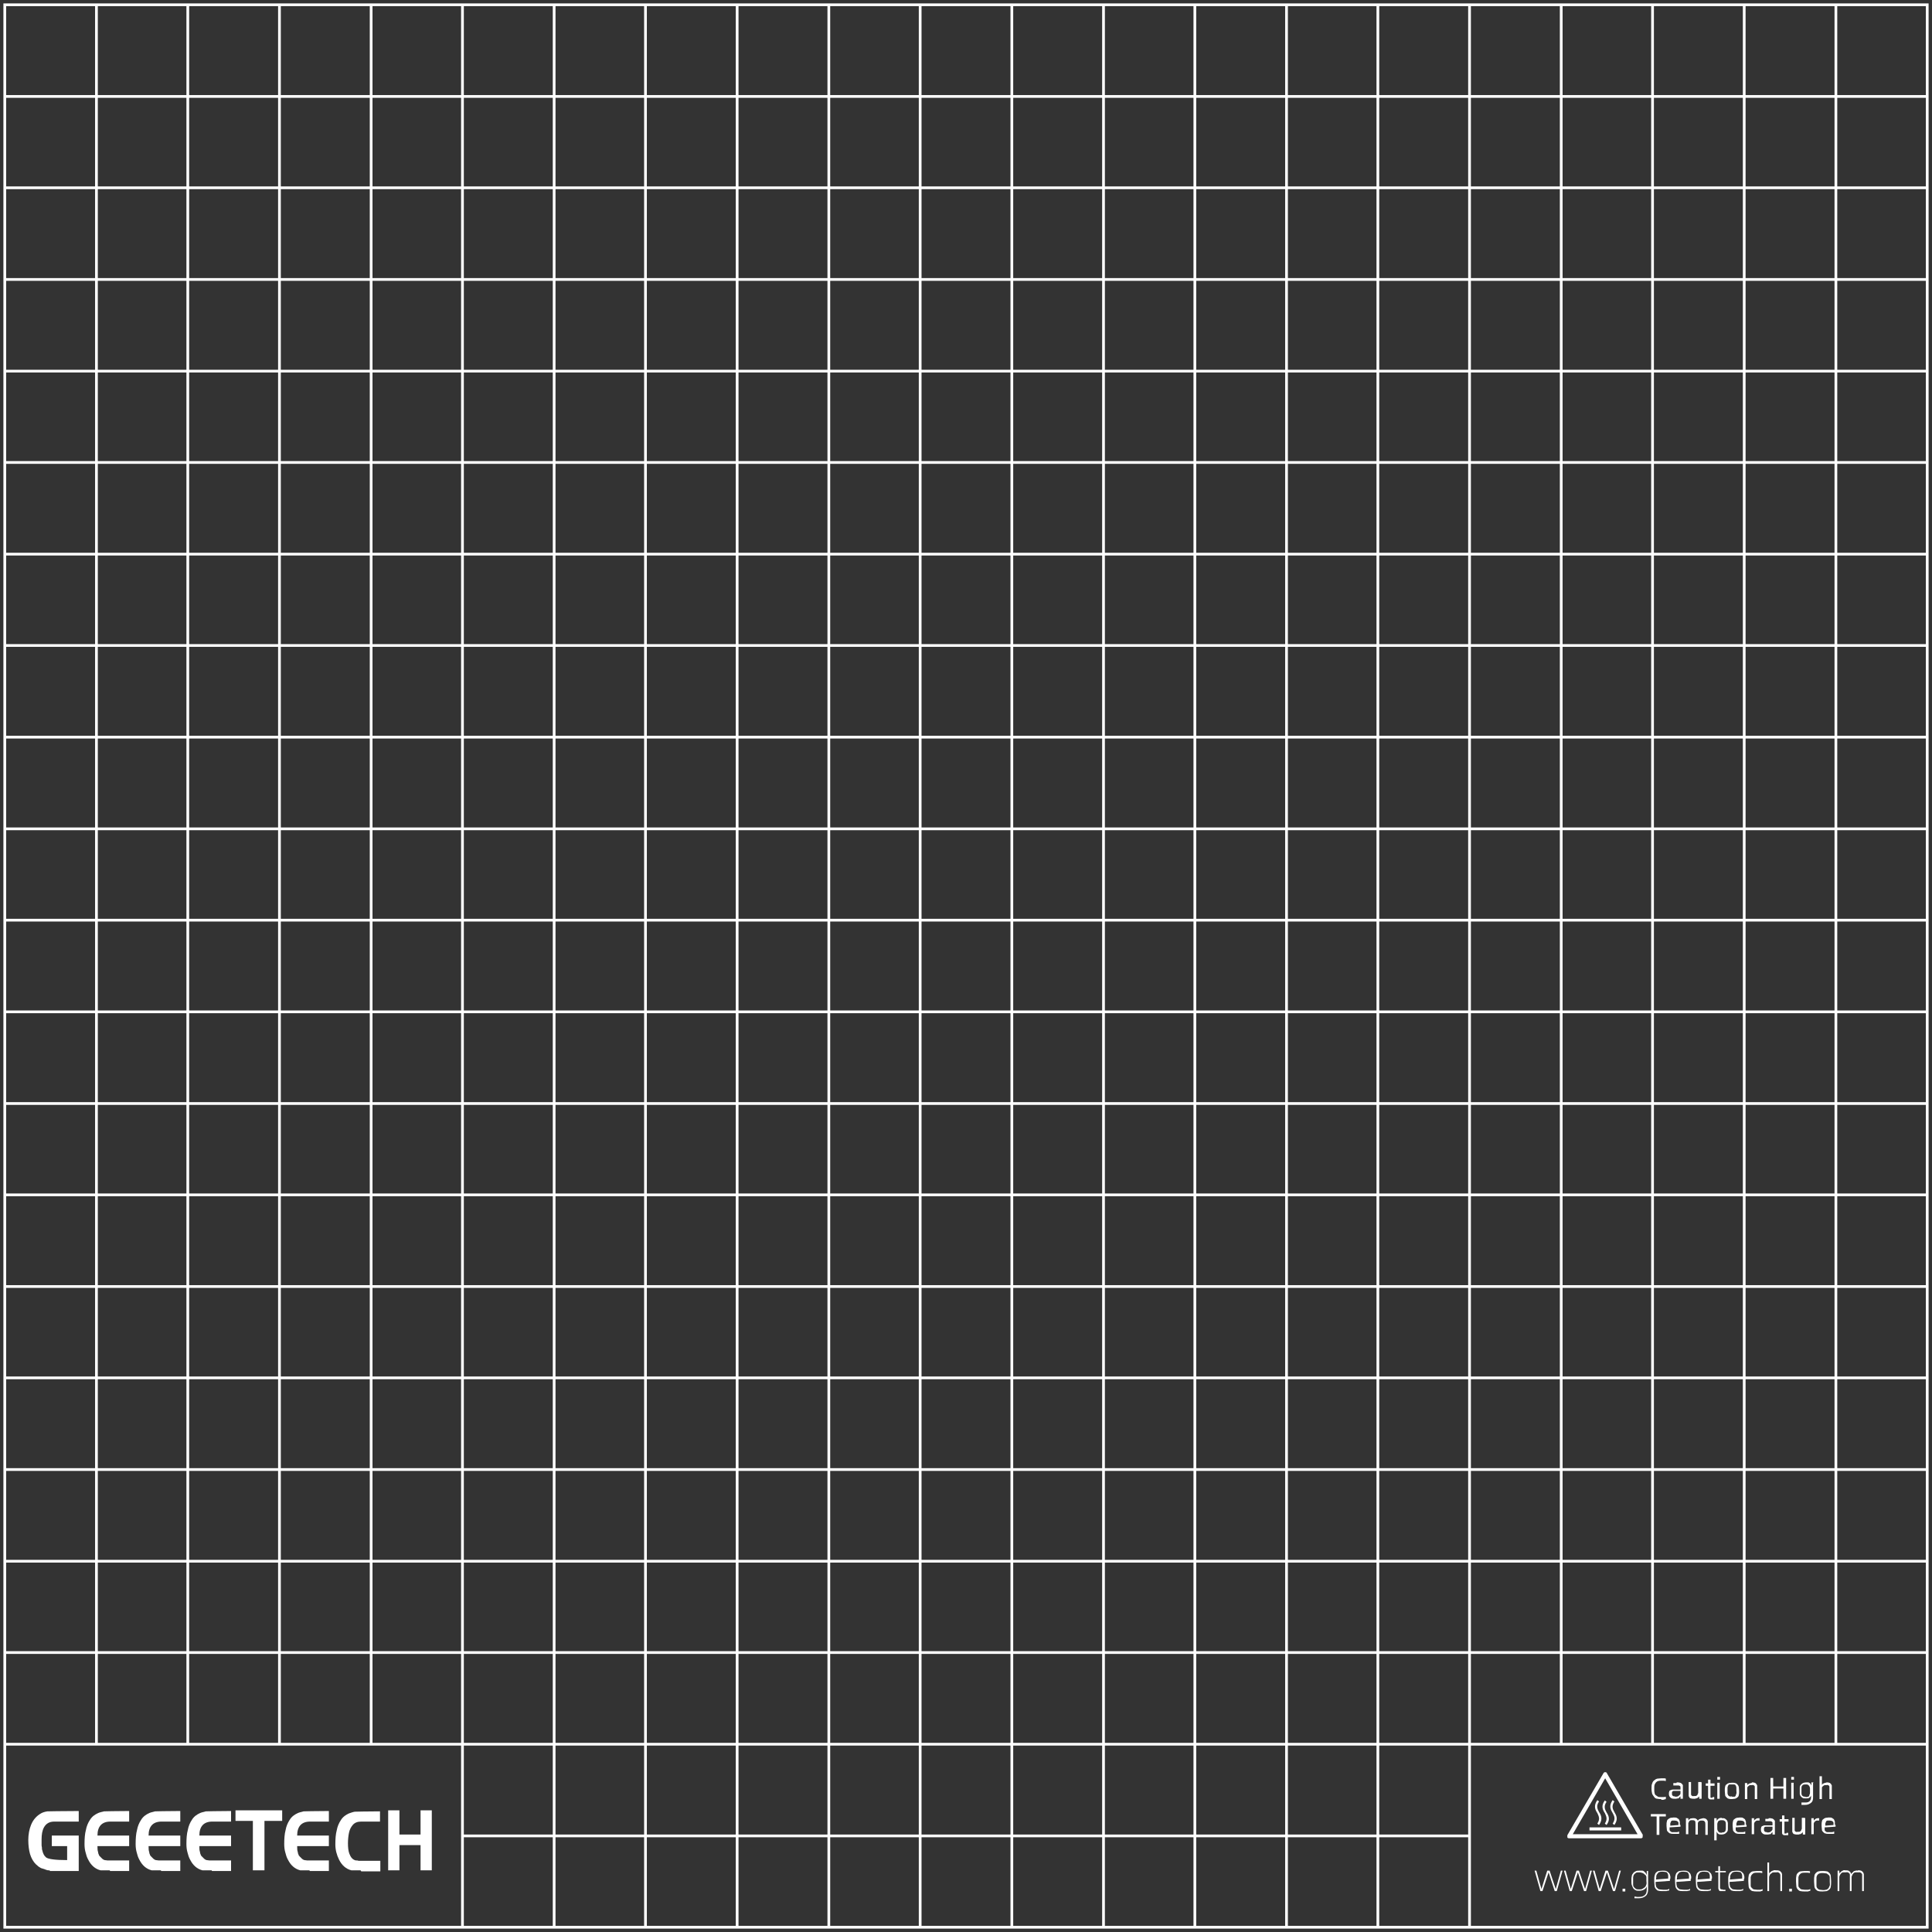 <?xml version="1.0" encoding="UTF-8"?>
<svg id="_图层_1" data-name=" 图层 1" xmlns="http://www.w3.org/2000/svg" width="200mm" height="200mm" viewBox="0 0 566.9 566.9">
  <rect x="0" y="0" width="566.9" height="566.9" fill="#333333" stroke="none"/>
  <g>
    <rect x="453.6" y="515.8" width="90.9" height="28.7" style="fill: none;"/>
    <g>
      <path d="M482.1,538.5h0l-10.6-18.2c0-.2-.3-.3-.5-.3s-.4,.1-.5,.3l-10.6,18.2c0,.2,0,.4,0,.6,0,.2,.3,.3,.5,.3h21.1c.2,0,.4-.1,.5-.3,0-.2,0-.4,0-.6h0Zm-20.6-.3l9.5-16.4,9.5,16.4h-19Z" style="fill: #fff;"/>
      <rect x="466.4" y="536.2" width="9.3" height=".9" style="fill: #fff;"/>
      <path d="M469.2,535.5l-.5-.4c.9-1.4,.4-2.2,0-3.1-.6-.9-1.2-2.1,0-3.8l.5,.4c-.9,1.3-.5,2.2,0,3.1,.6,.9,1.2,2.1,0,3.8h0Z" style="fill: #fff;"/>
      <path d="M471.4,535.5l-.5-.4c.9-1.4,.4-2.2,0-3.1-.6-.9-1.2-2.1,0-3.7l.5,.4c-.9,1.3-.5,2.2,0,3.1,.6,.9,1.2,2.1,0,3.7h0Z" style="fill: #fff;"/>
      <path d="M473.7,535.5l-.5-.4c.9-1.4,.5-2.2,0-3.1-.6-1-1.2-2.1,0-3.8l.5,.4c-.9,1.4-.5,2.2,0,3.1,.6,1,1.2,2.1,0,3.8Z" style="fill: #fff;"/>
    </g>
    <g>
      <path d="M487.5,527.9c-.4,0-.8,0-1.2-.1-.4,0-.7-.2-.9-.5-.2-.2-.4-.6-.6-.9-.1-.4-.2-.9-.2-1.6s0-1.1,.2-1.5c.1-.4,.3-.7,.6-.9,.2-.2,.5-.4,.9-.5,.4,0,.7-.1,1.2-.1h.7c.2,0,.4,0,.6,.1v.7c-.1,0-.4-.1-.6-.1h-.7c-.3,0-.7,0-.9,.1-.3,0-.4,.2-.7,.4-.1,.2-.3,.4-.4,.7s-.1,.7-.1,1.2,0,.9,.1,1.2c0,.3,.2,.6,.4,.7s.4,.3,.6,.4,.5,.1,.9,.1h.7c.2,0,.4,0,.7-.1v.7c-.1,0-.4,.1-.7,.2-.2,0-.5,0-.9,0h.2Z" style="fill: #fff;"/>
      <path d="M492,523c.4,0,.7,0,.9,.1,.2,0,.4,.1,.6,.3s.2,.3,.3,.4c0,.1,0,.4,0,.6v3.4h-.7v-.7c-.1,.1-.3,.2-.4,.4s-.2,.2-.4,.2-.3,.1-.5,.1h-.5c-.6,0-.9-.1-1.2-.4s-.4-.6-.4-1,0-.5,.1-.7c0-.2,.2-.4,.4-.4,.1-.1,.4-.2,.6-.2s.5,0,.8,0h1.5v-.7c0-.1,0-.2-.1-.3s-.2-.1-.4-.2h-1.1c-.1,0-.4,0-.5,0v-.7h.9Zm-.5,4.2c.4,0,.7,0,1-.2s.5-.4,.6-.7v-.8h-1.9c-.1,0-.3,0-.4,.1s-.1,.1-.2,.3v.4c0,.3,0,.4,.2,.6s.4,.2,.7,.2h0Z" style="fill: #fff;"/>
      <path d="M499.3,523.1v4.7h-.7v-.7l-.4,.4c0,0-.2,.1-.4,.2-.1,0-.3,0-.4,.1h-.4c-.3,0-.6,0-.8-.1-.2,0-.4-.1-.5-.3s-.2-.3-.2-.5,0-.4,0-.7v-3.3h.7v3.5c0,.1,0,.3,.1,.4s.1,.1,.3,.2,.3,0,.4,0h.4c.1,0,.3,0,.4-.1s.2-.1,.3-.3c0-.1,.1-.3,.2-.5v-3.2h.9Z" style="fill: #fff;"/>
      <path d="M502.5,527.3h.5v.7h-1.2c-.1,0-.3-.1-.4-.2-.1-.1-.2-.3-.2-.4,0-.2,0-.4,0-.7v-2.7h-.7v-.7h.7v-1.1h.7v1.1h1.2v.7h-1.2v3.1c0,0,0,.2,0,.3s.1,.1,.2,.1h.4Z" style="fill: #fff;"/>
      <path d="M504.3,522.2c-.1,0-.3,0-.4,0,0,0,0-.1,0-.4s0-.3,0-.4c0,0,.2,0,.4,0s.3,0,.4,0c0,0,0,.1,0,.4s0,.3,0,.4c0,0-.2,0-.4,0Zm-.4,.9h.7v4.7h-.7v-4.7Z" style="fill: #fff;"/>
      <path d="M508.2,527.9c-.4,0-.7,0-.9-.1-.3,0-.5-.2-.7-.4-.2-.2-.4-.4-.4-.7s-.1-.7-.1-1.2,0-.9,.1-1.2c0-.3,.2-.6,.4-.7,.2-.2,.4-.3,.7-.4,.3,0,.6-.1,.9-.1s.7,0,.9,.1c.3,0,.5,.2,.7,.4,.2,.2,.3,.4,.4,.7,0,.3,.1,.7,.1,1.2s0,.9-.1,1.2c0,.3-.2,.6-.4,.7-.2,.2-.4,.3-.7,.4-.3,0-.6,.1-.9,.1Zm0-.7c.3,0,.5,0,.7,0s.3-.1,.4-.3c0-.1,.1-.3,.2-.6s0-.5,0-.9v-.9c0-.2-.1-.4-.2-.6s-.2-.2-.4-.3c-.1,0-.4,0-.7,0s-.5,0-.7,0c-.1,0-.3,.1-.4,.3,0,.1-.2,.4-.2,.6v1.7c0,.2,.1,.4,.2,.6,.1,.1,.2,.2,.4,.3s.4,0,.7,0Z" style="fill: #fff;"/>
      <path d="M514,523c.3,0,.6,0,.8,.1,.2,0,.4,.2,.5,.3,.1,.1,.2,.3,.3,.5,0,.2,0,.4,0,.7v3.3h-.7v-3.5c0-.1,0-.3-.1-.4,0,0-.1-.1-.3-.2s-.3,0-.4,0h-.4c-.1,0-.3,0-.4,.1s-.2,.1-.4,.3-.2,.3-.2,.5v3.2h-.7v-4.7h.7v.7c0-.1,.1-.3,.3-.4s.2-.1,.4-.2,.3,0,.4-.1,.3,0,.4,0h-.1Z" style="fill: #fff;"/>
      <path d="M524.1,521.7v6.1h-.8v-3h-3v3h-.8v-6.1h.8v2.5h3v-2.5h.8Z" style="fill: #fff;"/>
      <path d="M526,522.2c-.1,0-.3,0-.4,0,0,0,0-.1,0-.4s0-.3,0-.4c0,0,.2,0,.4,0s.3,0,.4,0c0,0,0,.1,0,.4s0,.3,0,.4c0,0-.2,0-.4,0Zm-.4,.9h.7v4.7h-.7v-4.7Z" style="fill: #fff;"/>
      <path d="M532,523.1v4.4c0,.7-.2,1.2-.6,1.5s-.9,.6-1.7,.6-.4,0-.6,0c-.2,0-.4,0-.5,0v-.7c.4,0,.7,0,1.2,0s.9-.1,1.2-.4,.4-.7,.4-1.2v-.5c0,.3-.3,.5-.5,.7s-.6,.2-1,.2-.7,0-.9-.1-.4-.3-.6-.5-.2-.4-.3-.7c0-.3,0-.7,0-1s0-.7,0-.9c0-.3,.1-.6,.3-.8s.4-.4,.6-.5,.6-.2,.9-.2,.4,0,.7,0c.1,0,.3,.1,.4,.2,.1,0,.2,.2,.3,.3,0,.1,.1,.2,.2,.4v-.9h.7Zm-2.2,4.2c.3,0,.5,0,.7-.1,.2,0,.4-.2,.4-.4s.2-.4,.2-.6v-1.5c0-.2-.1-.4-.2-.6s-.3-.3-.4-.4-.4-.1-.7-.1-.5,0-.7,.1c-.1,0-.3,.2-.4,.4s-.1,.4-.1,.6v1.4c0,.2,0,.4,.1,.6,0,.1,.2,.3,.4,.4s.4,.1,.7,.1h0Z" style="fill: #fff;"/>
      <path d="M535.9,523c.3,0,.6,0,.8,.1,.2,0,.4,.2,.5,.3,.1,.1,.2,.3,.3,.5,0,.2,0,.4,0,.7v3.3h-.7v-3.5c0-.1,0-.3-.1-.4,0,0-.1-.1-.3-.2s-.3,0-.4,0h-.4c-.1,0-.3,0-.4,.1s-.2,.1-.4,.3-.2,.3-.2,.5v3.2h-.7v-6.7h.7v2.6c0-.1,.1-.3,.3-.4s.2-.1,.4-.2,.3,0,.4-.1,.3,0,.4,0h-.1Z" style="fill: #fff;"/>
      <path d="M488.6,533h-1.7v5.4h-.8v-5.4h-1.7v-.7h4.4v.7h0Z" style="fill: #fff;"/>
      <path d="M493.1,535.5v.5l-3.2,.2c0,.3,0,.5,0,.7,0,.2,.1,.4,.2,.4,.1,.1,.3,.2,.4,.3,.2,0,.4,0,.7,0s.5,0,.8,0,.5-.1,.7-.2v.7s-.1,0-.3,0c-.1,0-.2,0-.4,0h-.9c-.4,0-.7,0-.9-.1-.3,0-.5-.2-.7-.4-.2-.2-.4-.4-.4-.7s-.1-.7-.1-1.2,0-.9,.1-1.2c0-.3,.2-.6,.4-.7,.2-.2,.4-.3,.7-.4,.3,0,.6-.1,.9-.1s.7,0,.9,.1,.4,.3,.6,.4c.1,.2,.2,.4,.3,.7v.9Zm-.6,0v-.5c0-.1,0-.3-.1-.4s-.2-.2-.4-.3c-.1,0-.4-.1-.6-.1s-.5,0-.7,0c-.1,0-.3,.1-.4,.3,0,.1-.1,.3-.2,.5v.7l2.5-.2h0Z" style="fill: #fff;"/>
      <path d="M499.6,533.5c.3,0,.5,0,.7,.1,.2,0,.4,.2,.5,.3,.1,.1,.2,.3,.3,.5,0,.2,0,.4,0,.7v3.3h-.7v-3c0-.4,0-.7-.2-.9-.1-.2-.4-.3-.7-.3h-.4c0,0-.2,0-.4,.1,0,0-.2,.1-.3,.2,0,0-.1,.2-.2,.4h0v3.4h-.7v-3c0-.4,0-.7-.1-.9s-.4-.3-.7-.3h-.4c-.1,0-.2,0-.4,.1,0,0-.2,.1-.3,.3,0,.1-.1,.3-.2,.4v3.3h-.7v-4.7h.7v.7c.1-.3,.4-.4,.6-.6,.2,0,.5-.1,.8-.1s.7,0,.9,.2c.2,.1,.4,.3,.5,.6,0-.1,.1-.3,.3-.4,0,0,.2-.1,.4-.2,.1,0,.3,0,.4-.1s.3,0,.4,0h0Z" style="fill: #fff;"/>
      <path d="M505.2,533.5c.4,0,.7,0,.9,.1s.4,.3,.6,.5,.2,.5,.3,.8c0,.3,0,.7,0,1s0,.7,0,.9c0,.3-.1,.6-.3,.8s-.4,.4-.6,.5c-.2,.1-.6,.2-.9,.2s-.8,0-1-.2c-.2-.1-.4-.4-.5-.7v2.6h-.7v-6.5h.7v.9c0-.3,.3-.5,.5-.7s.6-.3,1-.3h0Zm0,4.2c.3,0,.5,0,.7-.1s.3-.2,.4-.4c0-.1,.1-.4,.1-.6v-1.4c0-.2,0-.4-.1-.6,0-.1-.2-.3-.4-.4s-.4-.1-.7-.1-.5,0-.7,.1-.4,.2-.4,.4c-.1,.1-.2,.4-.2,.6v1.5c0,.2,.1,.4,.2,.6,.1,.1,.3,.3,.4,.4,.2,0,.4,.1,.7,.1Z" style="fill: #fff;"/>
      <path d="M512.5,535.5v.5l-3.2,.2c0,.3,0,.5,0,.7,0,.2,.1,.4,.2,.4,.1,.1,.3,.2,.4,.3,.2,0,.4,0,.7,0s.5,0,.8,0,.5-.1,.7-.2v.7s-.1,0-.3,0c-.1,0-.2,0-.4,0h-.9c-.4,0-.7,0-.9-.1-.3,0-.5-.2-.7-.4-.2-.2-.4-.4-.4-.7s-.1-.7-.1-1.2,0-.9,.1-1.2c0-.3,.2-.6,.4-.7,.2-.2,.4-.3,.7-.4,.3,0,.6-.1,.9-.1s.7,0,.9,.1,.4,.3,.6,.4c.1,.2,.2,.4,.3,.7v.9Zm-.6,0v-.5c0-.1,0-.3-.1-.4s-.2-.2-.4-.3c-.1,0-.4-.1-.6-.1s-.5,0-.7,0c-.1,0-.3,.1-.4,.3,0,.1-.1,.3-.2,.5v.7l2.5-.2h0Z" style="fill: #fff;"/>
      <path d="M516.3,533.5v.7h-.6c-.1,0-.3,0-.4,.1-.1,0-.2,.2-.4,.3,0,.1-.2,.3-.2,.5v3.1h-.7v-4.7h.7v.9c0-.2,.1-.4,.3-.5s.2-.2,.4-.3c.1,0,.3-.1,.4-.1h.5Z" style="fill: #fff;"/>
      <path d="M519,533.5c.4,0,.7,0,.9,.1,.2,0,.4,.1,.6,.3s.2,.3,.3,.4c0,.1,0,.4,0,.6v3.4h-.7v-.7c-.1,.1-.3,.2-.4,.4s-.2,.2-.4,.2-.3,.1-.5,.1h-.5c-.6,0-.9-.1-1.2-.4s-.4-.6-.4-1,0-.5,.1-.7c0-.2,.2-.4,.4-.4,.1-.1,.4-.2,.6-.2s.5,0,.8,0h1.5v-.7c0-.1,0-.2-.1-.3s-.2-.1-.4-.2h-1.1c-.1,0-.4,0-.5,0v-.7h.9Zm-.5,4.2c.4,0,.7,0,1-.2s.5-.4,.6-.7v-.8h-1.9c-.1,0-.3,0-.4,.1s-.1,.1-.2,.3v.4c0,.3,0,.4,.2,.6s.4,.2,.7,.2h0Z" style="fill: #fff;"/>
      <path d="M524.2,537.8h.5v.7h-1.2c-.1,0-.3-.1-.4-.2-.1-.1-.2-.3-.2-.4,0-.2,0-.4,0-.7v-2.7h-.7v-.7h.7v-1.1h.7v1.1h1.2v.7h-1.2v3.1c0,0,0,.2,0,.3s.1,.1,.2,.1h.4Z" style="fill: #fff;"/>
      <path d="M529.7,533.6v4.7h-.7v-.7l-.4,.4c0,0-.2,.1-.4,.2-.1,0-.3,0-.4,.1h-.4c-.3,0-.6,0-.8-.1-.2,0-.4-.1-.5-.3s-.2-.3-.2-.5,0-.4,0-.7v-3.3h.7v3.5c0,.1,0,.3,.1,.4s.1,.1,.3,.2,.3,0,.4,0h.4c.1,0,.3,0,.4-.1s.2-.1,.3-.3c0-.1,.1-.3,.2-.5v-3.2h.9Z" style="fill: #fff;"/>
      <path d="M533.8,533.5v.7h-.6c-.1,0-.3,0-.4,.1-.1,0-.2,.2-.4,.3,0,.1-.2,.3-.2,.5v3.1h-.7v-4.7h.7v.9c0-.2,.1-.4,.3-.5s.2-.2,.4-.3c.1,0,.3-.1,.4-.1h.5Z" style="fill: #fff;"/>
      <path d="M538.6,535.5v.5l-3.2,.2c0,.3,0,.5,0,.7,0,.2,.1,.4,.2,.4,.1,.1,.3,.2,.4,.3,.2,0,.4,0,.7,0s.5,0,.8,0,.5-.1,.7-.2v.7s-.1,0-.3,0c-.1,0-.2,0-.4,0h-.9c-.4,0-.7,0-.9-.1-.3,0-.5-.2-.7-.4-.2-.2-.4-.4-.4-.7s-.1-.7-.1-1.2,0-.9,.1-1.2c0-.3,.2-.6,.4-.7,.2-.2,.4-.3,.7-.4,.3,0,.6-.1,.9-.1s.7,0,.9,.1,.4,.3,.6,.4c.1,.2,.2,.4,.3,.7v.9Zm-.6,0v-.5c0-.1,0-.3-.1-.4s-.2-.2-.4-.3c-.1,0-.4-.1-.6-.1s-.5,0-.7,0c-.1,0-.3,.1-.4,.3,0,.1-.1,.3-.2,.5v.7l2.5-.2h0Z" style="fill: #fff;"/>
    </g>
    <g>
      <path d="M450.3,548.9h.5l1.5,5.4h0l1.7-5.4h.7l1.8,5.4h0l1.5-5.4h.5l-1.7,6h-.6l-1.8-5.5h0l-1.8,5.5h-.6l-1.7-6h0Z" style="fill: #fff;"/>
      <path d="M458.9,548.9h.5l1.5,5.4h0l1.7-5.4h.7l1.8,5.4h0l1.5-5.4h.5l-1.7,6h-.6l-1.8-5.5h0l-1.8,5.5h-.6l-1.7-6h0Z" style="fill: #fff;"/>
      <path d="M467.4,548.9h.5l1.5,5.4h0l1.7-5.4h.7l1.8,5.4h0l1.5-5.4h.5l-1.7,6h-.6l-1.8-5.5h0l-1.8,5.5h-.6l-1.7-6h0Z" style="fill: #fff;"/>
      <path d="M476.5,555c-.1,0-.3,0-.4,0,0,0,0-.2,0-.4s0-.4,0-.4c0,0,.2,0,.4,0s.3,0,.4,0c0,0,0,.2,0,.4s0,.4,0,.4c0,0-.2,0-.4,0Z" style="fill: #fff;"/>
      <path d="M483.6,548.9v5.5c0,.8-.2,1.5-.7,1.9-.4,.4-1.2,.7-2,.7s-.5,0-.7,0-.4,0-.6,0v-.5c.2,0,.4,0,.7,.1h.7c.8,0,1.3-.2,1.7-.6s.5-.9,.5-1.7v-.8c-.1,.4-.4,.7-.7,.9s-.8,.4-1.5,.4-.8,0-1.1-.2c-.3-.1-.5-.3-.7-.6-.1-.2-.3-.6-.4-.9s-.1-.8-.1-1.3,0-.9,.1-1.2c0-.4,.2-.7,.4-.9,.1-.3,.4-.4,.7-.6s.7-.2,1.1-.2,.6,0,.9,0c.2,0,.4,.1,.6,.3l.4,.4c.1,.1,.2,.4,.3,.6v-1.2h.4Zm-2.6,5.5c.4,0,.7,0,1-.2s.5-.3,.7-.5,.3-.5,.4-.8,0-.7,0-1,0-.7,0-1c0-.3-.1-.6-.4-.8s-.4-.4-.7-.5-.6-.2-1-.2-.7,0-.9,.1-.4,.3-.6,.5-.2,.5-.3,.8c0,.3,0,.7,0,1.1s0,.8,0,1.1c0,.3,.1,.6,.3,.8s.4,.4,.6,.5,.6,.1,.9,.1Z" style="fill: #fff;"/>
      <path d="M490,551.3v.6l-4.2,.3c0,.4,0,.8,.1,1.1,0,.3,.2,.6,.4,.7,.1,.2,.4,.4,.7,.4s.6,.1,1,.1,.7,0,.9,0c.4,0,.7-.1,.9-.3v.5c0,0-.2,0-.4,.1-.1,0-.3,0-.4,.1-.1,0-.4,0-.5,0h-.6c-.4,0-.9,0-1.2-.1-.4,0-.6-.3-.8-.5s-.4-.6-.4-.9-.1-.9-.1-1.5,0-1.1,.1-1.5,.2-.7,.4-.9,.4-.4,.8-.5c.3,0,.7-.1,1.2-.1s.9,0,1.2,.2c.3,.1,.5,.4,.7,.6s.2,.5,.3,.8,0,.6,0,.9h0Zm-.5,0v-.9c0-.3-.1-.5-.2-.7-.1-.2-.3-.4-.5-.4s-.5-.1-.9-.1-.7,0-.9,.1c-.3,0-.4,.2-.6,.4s-.3,.4-.4,.7c0,.3,0,.7-.1,1.1l3.7-.3h0Z" style="fill: #fff;"/>
      <path d="M496.1,551.3v.6l-4.2,.3c0,.4,0,.8,.1,1.1,0,.3,.2,.6,.4,.7,.1,.2,.4,.4,.7,.4s.6,.1,1,.1,.7,0,.9,0c.4,0,.7-.1,.9-.3v.5c0,0-.2,0-.4,.1-.1,0-.3,0-.4,.1-.1,0-.4,0-.5,0h-.6c-.4,0-.9,0-1.2-.1-.4,0-.6-.3-.8-.5s-.4-.6-.4-.9-.1-.9-.1-1.5,0-1.1,.1-1.5,.2-.7,.4-.9,.4-.4,.8-.5c.3,0,.7-.1,1.2-.1s.9,0,1.2,.2c.3,.1,.5,.4,.7,.6s.2,.5,.3,.8,0,.6,0,.9h0Zm-.5,0v-.9c0-.3-.1-.5-.2-.7-.1-.2-.3-.4-.5-.4s-.5-.1-.9-.1-.7,0-.9,.1c-.3,0-.4,.2-.6,.4s-.3,.4-.4,.7c0,.3,0,.7-.1,1.1l3.7-.3h0Z" style="fill: #fff;"/>
      <path d="M502.2,551.3v.6l-4.2,.3c0,.4,0,.8,.1,1.1,0,.3,.2,.6,.4,.7,.1,.2,.4,.4,.7,.4s.6,.1,1,.1,.7,0,.9,0c.4,0,.7-.1,.9-.3v.5c0,0-.2,0-.4,.1-.1,0-.3,0-.4,.1-.1,0-.4,0-.5,0h-.6c-.4,0-.9,0-1.2-.1-.4,0-.6-.3-.8-.5s-.4-.6-.4-.9-.1-.9-.1-1.5,0-1.1,.1-1.5,.2-.7,.4-.9,.4-.4,.8-.5c.3,0,.7-.1,1.2-.1s.9,0,1.2,.2c.3,.1,.5,.4,.7,.6s.2,.5,.3,.8,0,.6,0,.9h0Zm-.5,0v-.9c0-.3-.1-.5-.2-.7-.1-.2-.3-.4-.5-.4s-.5-.1-.9-.1-.7,0-.9,.1c-.3,0-.4,.2-.6,.4s-.3,.4-.4,.7c0,.3,0,.7-.1,1.1l3.7-.3h0Z" style="fill: #fff;"/>
      <path d="M505.5,554.5h.8v.4h-1.5c-.2,0-.4-.1-.4-.3-.1-.1-.2-.3-.2-.6s0-.6,0-.9v-3.7h-.9v-.4h.9v-1.4h.5v1.4h1.7v.4h-1.7v4.4c0,.1,0,.3,.1,.4s.1,.1,.3,.2h.4Z" style="fill: #fff;"/>
      <path d="M511.7,551.3v.6l-4.2,.3c0,.4,0,.8,.1,1.1,0,.3,.2,.6,.4,.7,.1,.2,.4,.4,.7,.4s.6,.1,1,.1,.7,0,.9,0c.4,0,.7-.1,.9-.3v.5c0,0-.2,0-.4,.1-.1,0-.3,0-.4,.1-.1,0-.4,0-.5,0h-.6c-.4,0-.9,0-1.2-.1-.4,0-.6-.3-.8-.5s-.4-.6-.4-.9-.1-.9-.1-1.5,0-1.1,.1-1.5,.2-.7,.4-.9,.4-.4,.8-.5c.3,0,.7-.1,1.2-.1s.9,0,1.2,.2c.3,.1,.5,.4,.7,.6s.2,.5,.3,.8,0,.6,0,.9h0Zm-.5,0v-.9c0-.3-.1-.5-.2-.7-.1-.2-.3-.4-.5-.4s-.5-.1-.9-.1-.7,0-.9,.1c-.3,0-.4,.2-.6,.4s-.3,.4-.4,.7c0,.3,0,.7-.1,1.1l3.7-.3h0Z" style="fill: #fff;"/>
      <path d="M515.5,555c-.4,0-.8,0-1.2-.1-.3,0-.6-.3-.8-.5s-.4-.6-.4-.9-.1-.9-.1-1.5,0-1.1,.1-1.5c0-.4,.2-.7,.4-.9s.4-.4,.8-.5c.3,0,.7-.1,1.2-.1h.9c.2,0,.5,0,.7,.1v.5c-.2,0-.4-.1-.7-.1h-.8c-.3,0-.7,0-.9,.1-.2,0-.4,.2-.6,.4s-.3,.4-.4,.8c0,.4,0,.7,0,1.2s0,.9,0,1.2c0,.4,.1,.6,.4,.8,.1,.2,.4,.4,.6,.4s.6,.1,.9,.1,.6,0,.9,0c.2,0,.5-.1,.7-.2v.5c-.1,0-.4,.1-.7,.2-.3,0-.6,0-.9,0h0Z" style="fill: #fff;"/>
      <path d="M521.1,548.8c.4,0,.7,0,.9,.1,.2,0,.4,.2,.6,.4s.2,.4,.3,.6c0,.2,0,.5,0,.8v4.2h-.5v-4.7c0-.2-.1-.4-.2-.5-.1-.1-.3-.2-.4-.3s-.4,0-.7,0h-.6c-.2,0-.4,0-.6,.2s-.4,.2-.5,.4-.2,.4-.3,.7v4.2h-.5v-8.4h.5v3.4c0-.2,.1-.4,.3-.5s.3-.3,.5-.4,.4-.1,.6-.2,.4,0,.7,0h0Z" style="fill: #fff;"/>
      <path d="M525.4,555c-.1,0-.3,0-.4,0,0,0,0-.2,0-.4s0-.4,0-.4c0,0,.2,0,.4,0s.3,0,.4,0c0,0,0,.2,0,.4s0,.4,0,.4c0,0-.2,0-.4,0Z" style="fill: #fff;"/>
      <path d="M529.5,555c-.4,0-.8,0-1.2-.1-.3,0-.6-.3-.8-.5s-.4-.6-.4-.9-.1-.9-.1-1.5,0-1.1,.1-1.5c0-.4,.2-.7,.4-.9s.4-.4,.8-.5c.3,0,.7-.1,1.2-.1h.9c.2,0,.5,0,.7,.1v.5c-.2,0-.4-.1-.7-.1h-.8c-.3,0-.7,0-.9,.1-.2,0-.4,.2-.6,.4s-.3,.4-.4,.8c0,.4,0,.7,0,1.2s0,.9,0,1.2c0,.4,.1,.6,.4,.8,.1,.2,.4,.4,.6,.4s.6,.1,.9,.1,.6,0,.9,0c.2,0,.5-.1,.7-.2v.5c-.1,0-.4,.1-.7,.2-.3,0-.6,0-.9,0h0Z" style="fill: #fff;"/>
      <path d="M534.8,555c-.4,0-.9,0-1.2-.1-.3,0-.6-.3-.8-.5s-.4-.6-.4-.9-.1-.9-.1-1.5,0-1.1,.1-1.5c0-.4,.2-.7,.4-.9s.4-.4,.8-.5,.7-.1,1.2-.1,.8,0,1.2,.1c.3,0,.6,.3,.8,.5s.4,.6,.4,.9,.1,.9,.1,1.5,0,1.1-.1,1.5c0,.4-.2,.7-.4,.9s-.5,.4-.8,.5c-.3,0-.7,.1-1.2,.1Zm0-.4c.4,0,.7,0,1-.1,.3,0,.4-.2,.7-.4,.1-.2,.3-.5,.4-.8s0-.7,0-1.2,0-.9,0-1.2-.1-.6-.4-.8-.4-.4-.7-.4-.6-.1-.9-.1-.7,0-.9,.1c-.3,0-.4,.2-.7,.4-.1,.2-.3,.5-.3,.8s0,.7,0,1.2,0,.9,0,1.2c0,.4,.1,.6,.3,.8s.4,.4,.7,.4,.6,.1,.9,.1h0Z" style="fill: #fff;"/>
      <path d="M545.1,548.8c.4,0,.7,0,.9,.1,.2,0,.4,.2,.6,.4s.2,.4,.3,.6c0,.2,0,.5,0,.8v4.2h-.5v-4.7c0-.2,0-.4-.2-.5,0-.1-.2-.2-.4-.3-.1,0-.4,0-.7,0h-.6c-.2,0-.4,0-.5,.2-.1,0-.3,.2-.4,.4-.1,.2-.2,.4-.3,.7h0v4.2h-.5v-4.7c0-.2,0-.4-.2-.5,0-.1-.2-.2-.4-.3s-.4,0-.7,0h-.6c-.2,0-.4,0-.5,.2-.1,0-.3,.2-.4,.4-.1,.1-.2,.4-.3,.7v4.2h-.5v-6h.5v1c0-.2,.1-.4,.3-.5s.3-.2,.4-.4c.1,0,.4-.1,.5-.2s.4,0,.6,0c.5,0,.9,0,1.2,.3,.3,.2,.4,.5,.5,.9,0-.2,.1-.4,.3-.5s.3-.3,.4-.4,.4-.1,.6-.2,.4,0,.7,0h0Z" style="fill: #fff;"/>
    </g>
  </g>
  <g>
    <path d="M14.6,548.8c-.3,0-.5,0-.5,0h0c-.2,0-.4-.1-.7-.2l-1.2-.4c-.2,0-.5-.3-.9-.5l-.8-.7c-.7-.7-1.3-1.7-1.7-3-.3-1.1-.5-2.5-.5-4.1s.3-3.2,.8-4.4c.6-1.5,1.6-2.7,3.1-3.5,.4-.2,1-.4,1.7-.5,.7,0,3.7-.1,9.2-.1v3.1h-7.2c-1.4,0-2.4,.6-3,1.7-.5,.9-.7,2.1-.7,3.5v1.8c0,.3,.1,.5,.1,.6h0c0,.3,0,.6,.1,.8,.2,.9,.5,1.6,1.1,2.1,.6,.5,2.6,.8,6.2,.8v-4.1h-4.5v-3.1h7.9v10.4H14.6Z" style="fill: #fff; fill-rule: evenodd;"/>
    <path d="M32.2,548.8h-1.4c0,0-.5,0-.5,0-.1,0-.3,0-.4,0-.1,0-.2,0-.2,0,0,0-.2,0-.2,0-1.6-.4-2.8-1.5-3.6-3.1-.4-.7-.6-1.4-.8-2.2-.2-.7-.3-1.5-.3-2.4,0-1.6,.1-3,.4-4.1,.2-1.1,.6-2.1,1.2-3,.6-1,1.5-1.6,2.4-2,.4-.2,1-.3,1.7-.5,.6,0,3.1-.1,7.4-.1v3.1h-5.5c-2.5,0-3.8,1.4-3.8,4.1h9.3v3.1h-9.3c0,.7,0,1.3,.2,1.8,0,.3,.1,.5,.2,.7,0,.2,.2,.4,.4,.6l.6,.6c.2,.2,.4,.3,.7,.4,.3,0,.6,.1,.8,.1h6.4v3.1h-5.6Z" style="fill: #fff; fill-rule: evenodd;"/>
    <path d="M47.2,548.8h-1.4c0,0-.5,0-.5,0-.1,0-.3,0-.4,0-.1,0-.2,0-.2,0,0,0-.2,0-.2,0-1.6-.4-2.8-1.5-3.6-3.1-.4-.7-.6-1.4-.8-2.2-.2-.7-.3-1.5-.3-2.4,0-1.6,.1-3,.4-4.1,.2-1.1,.6-2.1,1.2-3,.6-1,1.5-1.6,2.4-2,.4-.2,1-.3,1.7-.5,.6,0,3.1-.1,7.4-.1v3.1h-5.5c-2.5,0-3.8,1.4-3.8,4.1h9.3v3.1h-9.3c0,.7,0,1.3,.2,1.8,0,.3,.1,.5,.2,.7,0,.2,.2,.4,.4,.6l.6,.6c.2,.2,.4,.3,.7,.4,.3,0,.6,.1,.8,.1h6.4v3.1h-5.6Z" style="fill: #fff; fill-rule: evenodd;"/>
    <path d="M62.1,548.8h-1.4c0,0-.5,0-.5,0-.1,0-.3,0-.4,0-.1,0-.2,0-.2,0,0,0-.2,0-.2,0-1.6-.4-2.8-1.5-3.6-3.1-.4-.7-.6-1.4-.8-2.2-.2-.7-.3-1.5-.3-2.4,0-1.6,.1-3,.4-4.1,.2-1.1,.6-2.1,1.2-3,.6-1,1.5-1.6,2.4-2,.4-.2,1-.3,1.7-.5,.6,0,3.1-.1,7.4-.1v3.1h-5.5c-2.5,0-3.8,1.4-3.8,4.1h9.3v3.1h-9.3c0,.7,0,1.3,.2,1.8,0,.3,.1,.5,.2,.7,0,.2,.2,.4,.4,.6l.6,.6c.2,.2,.4,.3,.7,.4,.3,0,.6,.1,.8,.1h6.4v3.1h-5.6Z" style="fill: #fff; fill-rule: evenodd;"/>
    <polygon points="77.6 534.3 77.6 548.8 74.2 548.8 74.2 534.3 69.1 534.3 69.1 531.2 82.8 531.2 82.8 534.3 77.6 534.3" style="fill: #fff; fill-rule: evenodd;"/>
    <path d="M90.8,548.8h-1.4c0,0-.5,0-.5,0-.1,0-.3,0-.4,0-.1,0-.2,0-.2,0,0,0-.2,0-.2,0-1.6-.4-2.8-1.5-3.6-3.1-.4-.7-.6-1.4-.8-2.2-.2-.7-.3-1.5-.3-2.4,0-1.6,.1-3,.4-4.1,.2-1.1,.6-2.1,1.2-3,.6-1,1.5-1.6,2.4-2,.4-.2,1-.3,1.7-.5,.6,0,3.1-.1,7.4-.1v3.1h-5.5c-2.5,0-3.8,1.4-3.8,4.1h9.3v3.1h-9.3c0,.7,0,1.3,.2,1.8,0,.3,.1,.5,.2,.7,0,.2,.2,.4,.4,.6l.6,.6c.2,.2,.4,.3,.7,.4,.3,0,.6,.1,.8,.1h6.4v3.1h-5.6Z" style="fill: #fff; fill-rule: evenodd;"/>
    <path d="M105.8,548.8h-1.4c0,0-.5,0-.5,0-.1,0-.3,0-.4,0-.1,0-.2,0-.2,0,0,0-.2,0-.2,0-1.6-.4-2.8-1.5-3.6-3.1-.7-1.4-1.1-2.9-1.1-4.5s.1-3,.4-4.1c.2-1.1,.6-2.1,1.2-3,.6-1,1.5-1.6,2.4-2,.6-.2,1.1-.4,1.7-.5,.6,0,3.1-.1,7.4-.1v3h-5.5c-1.1,0-1.9,.3-2.5,1-.5,.6-.9,1.3-1.1,2.3-.2,1-.3,2-.3,3.1s.1,2.2,.4,3c.4,1.1,1,1.8,1.9,2h.4c0,0,.4,.1,.4,.1h6.4v3.1h-5.6Z" style="fill: #fff; fill-rule: evenodd;"/>
    <polygon points="123.4 548.8 123.4 541.4 117.2 541.4 117.2 548.8 113.9 548.8 113.9 531.2 117.2 531.2 117.2 538.3 123.4 538.3 123.4 531.2 126.7 531.2 126.7 548.8 123.4 548.8" style="fill: #fff; fill-rule: evenodd;"/>
  </g>
  <rect x="1.4" y="1.4" width="564.1" height="564.1" style="fill: none; stroke: #fff; stroke-miterlimit: 10; stroke-width: .8px;"/>
  <line x1="135.7" y1="538.7" x2="431.2" y2="538.7" style="fill: none; stroke: #fff; stroke-miterlimit: 10; stroke-width: .8px;"/>
  <line x1="1.4" y1="511.8" x2="565.5" y2="511.8" style="fill: none; stroke: #fff; stroke-miterlimit: 10; stroke-width: .8px;"/>
  <line x1="1.4" y1="484.9" x2="565.5" y2="484.9" style="fill: none; stroke: #fff; stroke-miterlimit: 10; stroke-width: .8px;"/>
  <line x1="1.4" y1="458.1" x2="565.5" y2="458.1" style="fill: none; stroke: #fff; stroke-miterlimit: 10; stroke-width: .8px;"/>
  <line x1="1.4" y1="431.2" x2="565.5" y2="431.2" style="fill: none; stroke: #fff; stroke-miterlimit: 10; stroke-width: .8px;"/>
  <line x1="1.4" y1="404.3" x2="565.5" y2="404.3" style="fill: none; stroke: #fff; stroke-miterlimit: 10; stroke-width: .8px;"/>
  <line x1="1.4" y1="377.5" x2="565.5" y2="377.5" style="fill: none; stroke: #fff; stroke-miterlimit: 10; stroke-width: .8px;"/>
  <line x1="1.4" y1="350.6" x2="565.5" y2="350.6" style="fill: none; stroke: #fff; stroke-miterlimit: 10; stroke-width: .8px;"/>
  <line x1="1.4" y1="323.8" x2="565.5" y2="323.8" style="fill: none; stroke: #fff; stroke-miterlimit: 10; stroke-width: .8px;"/>
  <line x1="1.4" y1="296.9" x2="565.5" y2="296.9" style="fill: none; stroke: #fff; stroke-miterlimit: 10; stroke-width: .8px;"/>
  <line x1="1.4" y1="270" x2="565.5" y2="270" style="fill: none; stroke: #fff; stroke-miterlimit: 10; stroke-width: .8px;"/>
  <line x1="1.4" y1="243.2" x2="565.5" y2="243.2" style="fill: none; stroke: #fff; stroke-miterlimit: 10; stroke-width: .8px;"/>
  <line x1="1.4" y1="216.3" x2="565.5" y2="216.3" style="fill: none; stroke: #fff; stroke-miterlimit: 10; stroke-width: .8px;"/>
  <line x1="1.4" y1="189.4" x2="565.5" y2="189.4" style="fill: none; stroke: #fff; stroke-miterlimit: 10; stroke-width: .8px;"/>
  <line x1="1.4" y1="162.6" x2="565.5" y2="162.6" style="fill: none; stroke: #fff; stroke-miterlimit: 10; stroke-width: .8px;"/>
  <line x1="1.4" y1="135.7" x2="565.5" y2="135.7" style="fill: none; stroke: #fff; stroke-miterlimit: 10; stroke-width: .8px;"/>
  <line x1="1.4" y1="108.9" x2="565.5" y2="108.9" style="fill: none; stroke: #fff; stroke-miterlimit: 10; stroke-width: .8px;"/>
  <line x1="1.4" y1="82" x2="565.5" y2="82" style="fill: none; stroke: #fff; stroke-miterlimit: 10; stroke-width: .8px;"/>
  <line x1="1.4" y1="55.1" x2="565.5" y2="55.1" style="fill: none; stroke: #fff; stroke-miterlimit: 10; stroke-width: .8px;"/>
  <line x1="1.4" y1="28.3" x2="565.5" y2="28.3" style="fill: none; stroke: #fff; stroke-miterlimit: 10; stroke-width: .8px;"/>
  <line x1="538.7" y1="1.4" x2="538.7" y2="511.8" style="fill: none; stroke: #fff; stroke-miterlimit: 10; stroke-width: .8px;"/>
  <line x1="511.8" y1="1.4" x2="511.8" y2="511.8" style="fill: none; stroke: #fff; stroke-miterlimit: 10; stroke-width: .8px;"/>
  <line x1="484.9" y1="1.4" x2="484.9" y2="511.8" style="fill: none; stroke: #fff; stroke-miterlimit: 10; stroke-width: .8px;"/>
  <line x1="458.1" y1="1.4" x2="458.1" y2="511.8" style="fill: none; stroke: #fff; stroke-miterlimit: 10; stroke-width: .8px;"/>
  <line x1="431.2" y1="1.4" x2="431.2" y2="565.5" style="fill: none; stroke: #fff; stroke-miterlimit: 10; stroke-width: .8px;"/>
  <line x1="404.3" y1="1.4" x2="404.3" y2="565.5" style="fill: none; stroke: #fff; stroke-miterlimit: 10; stroke-width: .8px;"/>
  <line x1="377.5" y1="1.4" x2="377.5" y2="565.5" style="fill: none; stroke: #fff; stroke-miterlimit: 10; stroke-width: .8px;"/>
  <line x1="350.6" y1="1.4" x2="350.6" y2="565.5" style="fill: none; stroke: #fff; stroke-miterlimit: 10; stroke-width: .8px;"/>
  <line x1="323.8" y1="1.4" x2="323.8" y2="565.5" style="fill: none; stroke: #fff; stroke-miterlimit: 10; stroke-width: .8px;"/>
  <line x1="296.9" y1="1.4" x2="296.9" y2="565.5" style="fill: none; stroke: #fff; stroke-miterlimit: 10; stroke-width: .8px;"/>
  <line x1="270" y1="1.4" x2="270" y2="565.5" style="fill: none; stroke: #fff; stroke-miterlimit: 10; stroke-width: .8px;"/>
  <line x1="243.2" y1="1.4" x2="243.2" y2="565.5" style="fill: none; stroke: #fff; stroke-miterlimit: 10; stroke-width: .8px;"/>
  <line x1="216.3" y1="1.4" x2="216.3" y2="565.5" style="fill: none; stroke: #fff; stroke-miterlimit: 10; stroke-width: .8px;"/>
  <line x1="189.4" y1="1.4" x2="189.4" y2="565.5" style="fill: none; stroke: #fff; stroke-miterlimit: 10; stroke-width: .8px;"/>
  <line x1="162.6" y1="1.4" x2="162.6" y2="565.5" style="fill: none; stroke: #fff; stroke-miterlimit: 10; stroke-width: .8px;"/>
  <line x1="135.7" y1="1.4" x2="135.7" y2="565.5" style="fill: none; stroke: #fff; stroke-miterlimit: 10; stroke-width: .8px;"/>
  <line x1="108.9" y1="1.4" x2="108.9" y2="511.8" style="fill: none; stroke: #fff; stroke-miterlimit: 10; stroke-width: .8px;"/>
  <line x1="82" y1="1.4" x2="82" y2="511.8" style="fill: none; stroke: #fff; stroke-miterlimit: 10; stroke-width: .8px;"/>
  <line x1="55.1" y1="1.4" x2="55.1" y2="511.8" style="fill: none; stroke: #fff; stroke-miterlimit: 10; stroke-width: .8px;"/>
  <line x1="28.3" y1="1.4" x2="28.3" y2="511.8" style="fill: none; stroke: #fff; stroke-miterlimit: 10; stroke-width: .8px;"/>
</svg>